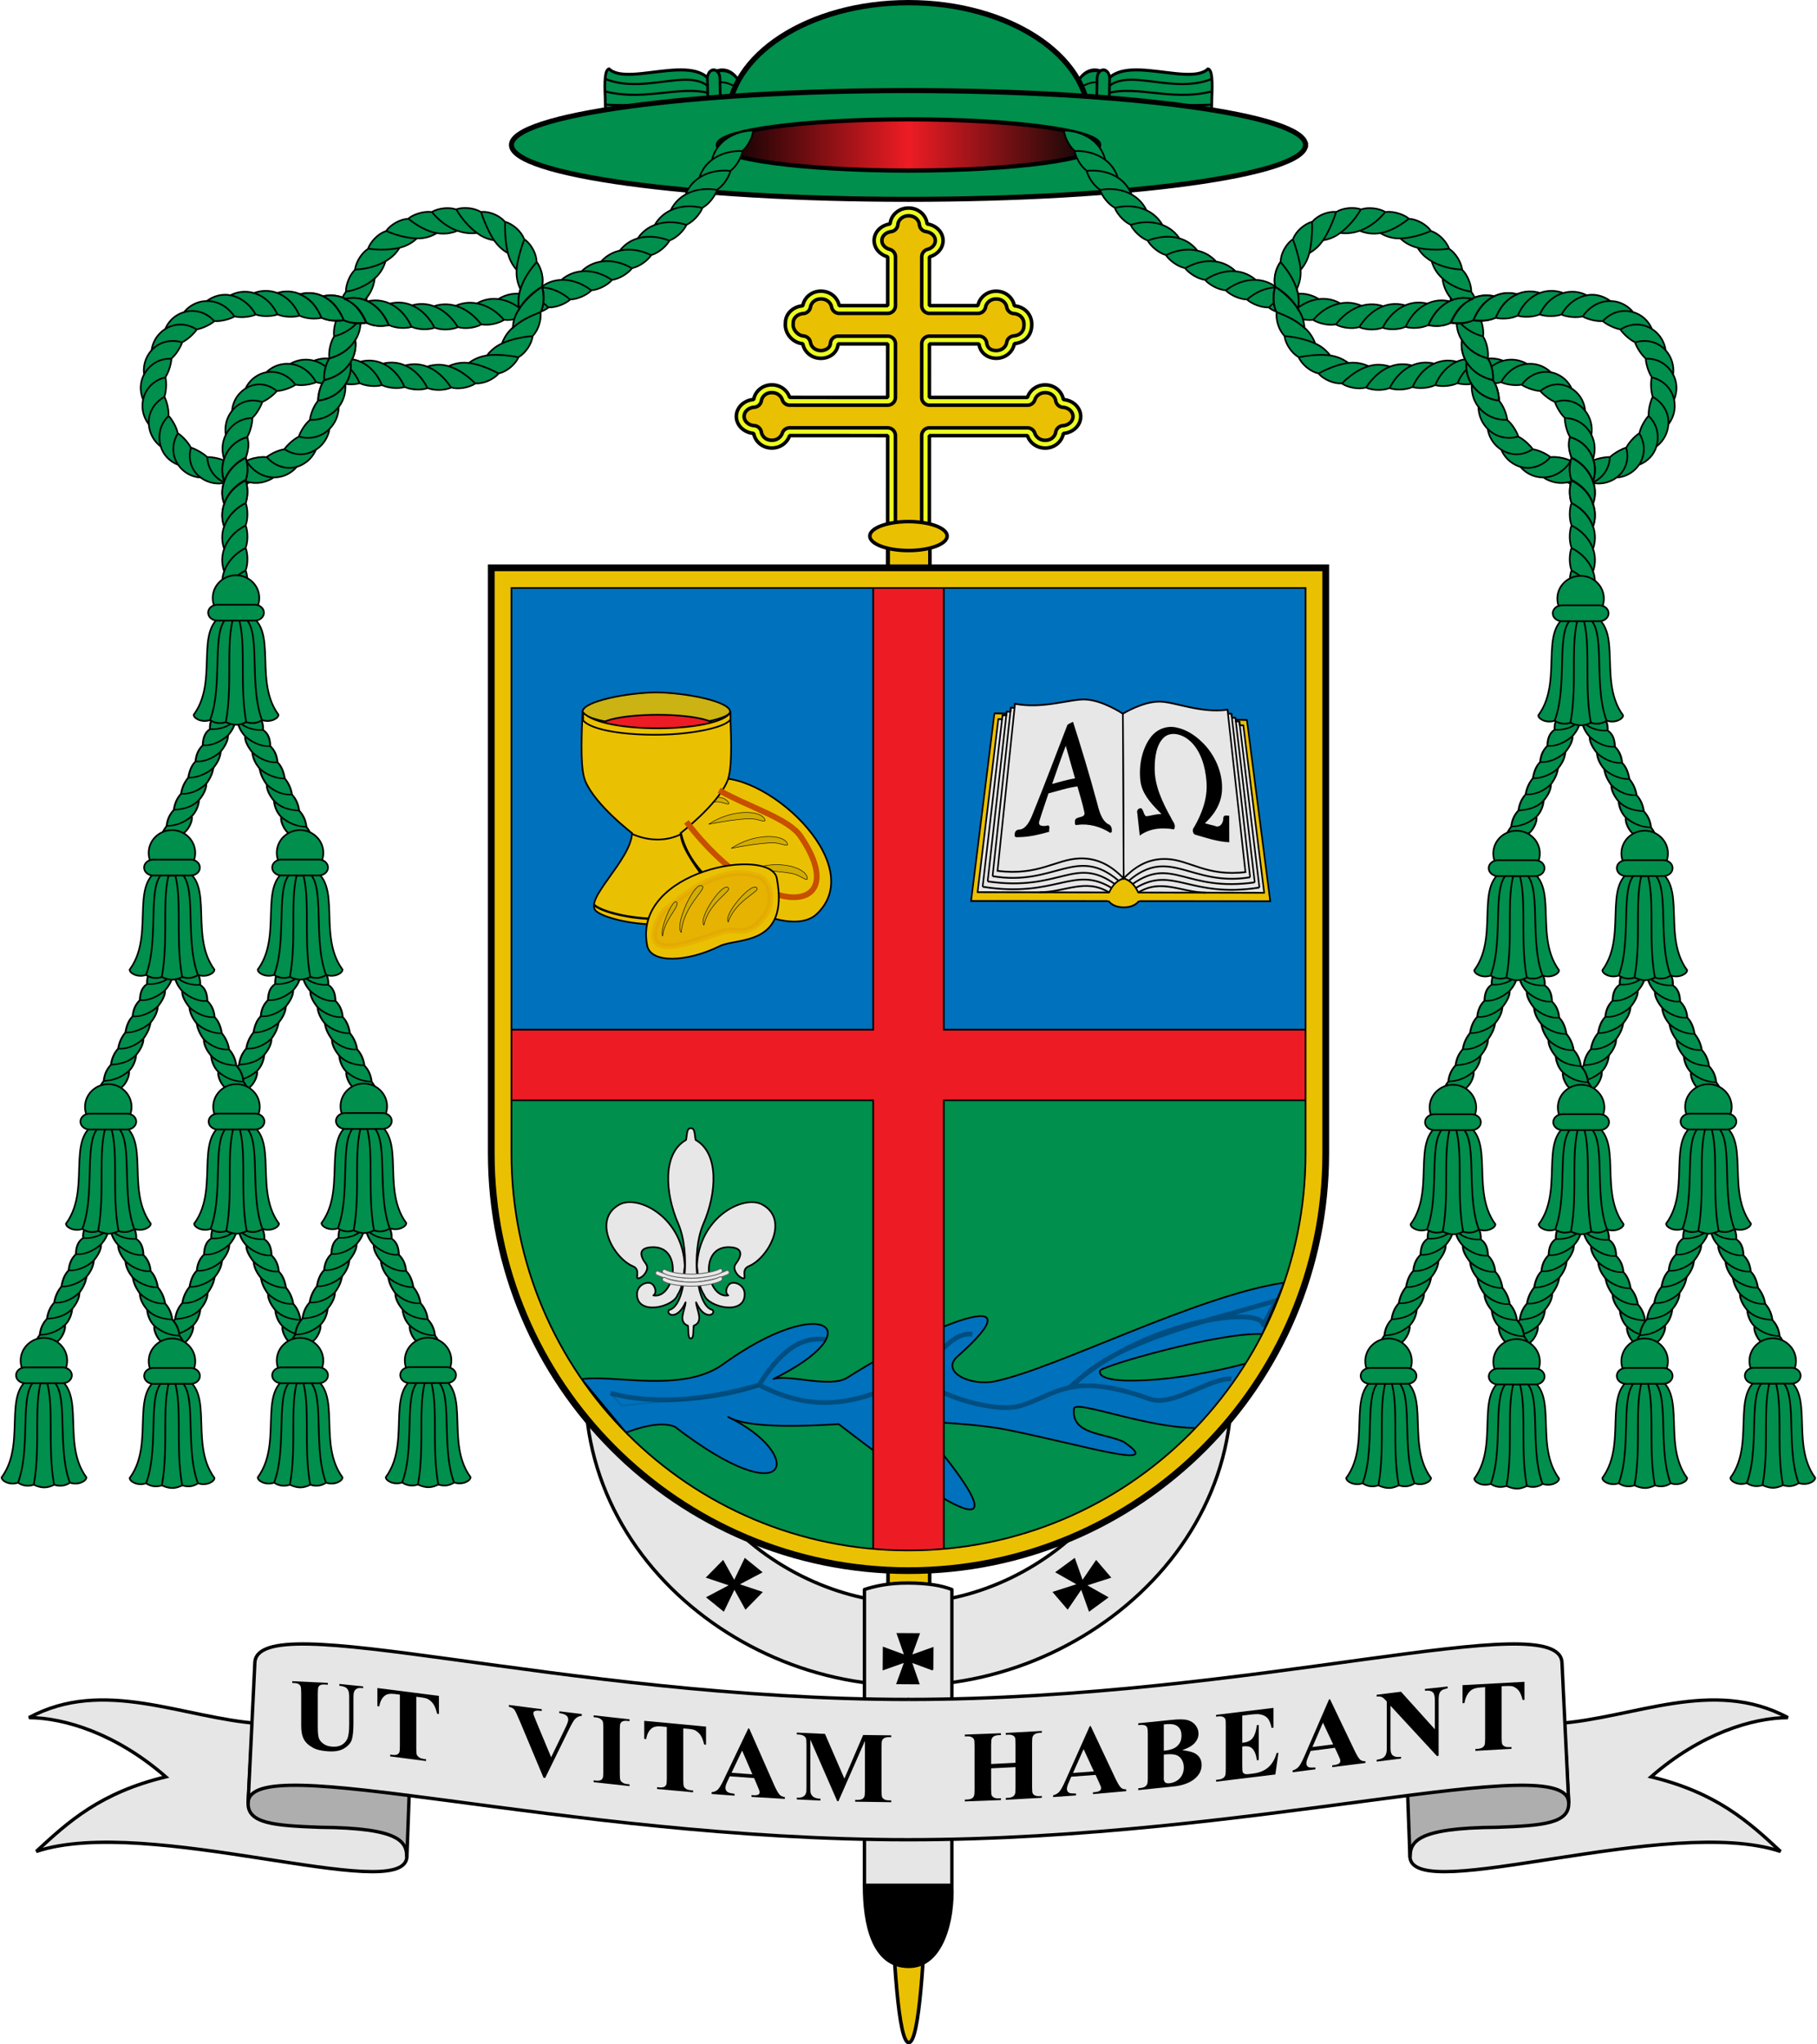 <?xml version="1.0" encoding="UTF-8"?>
<svg width="1080" height="1215" version="1.0" xmlns="http://www.w3.org/2000/svg" xmlns:cc="http://creativecommons.org/ns#" xmlns:dc="http://purl.org/dc/elements/1.1/" xmlns:rdf="http://www.w3.org/1999/02/22-rdf-syntax-ns#" xmlns:xlink="http://www.w3.org/1999/xlink">
 <defs>
  <linearGradient id="linearGradient16875" x1="553.83" x2="781.86" y1="28.54" y2="28.54" gradientTransform="matrix(1 0 0 1 -92.866 63.274)" gradientUnits="userSpaceOnUse">
   <stop stop-color="#008f4c" offset="0"/>
   <stop offset=".005"/>
   <stop stop-color="#ed1c24" offset=".501"/>
   <stop stop-color="#000503" offset="1"/>
   <stop stop-color="#008f4c" stop-opacity="0" offset="1"/>
  </linearGradient>
  <filter id="filter1845" x="-.021" y="-.128" width="1.042" height="1.256" color-interpolation-filters="sRGB">
   <feGaussianBlur stdDeviation="3.355"/>
  </filter>
  <filter id="filter1905" x="-.075" y="-.537" width="1.151" height="2.075" color-interpolation-filters="sRGB">
   <feGaussianBlur stdDeviation="2.767"/>
  </filter>
  <filter id="filter1783" x="-.161" y="-.176" width="1.321" height="1.352" color-interpolation-filters="sRGB">
   <feGaussianBlur stdDeviation="4.978"/>
  </filter>
  <filter id="filter1850" x="-.147" y="-.233" width="1.293" height="1.467" color-interpolation-filters="sRGB">
   <feGaussianBlur stdDeviation="4.228"/>
  </filter>
 </defs>
 <g transform="translate(-128.19 57.327)">
  <g transform="translate(-1158.1 -82.66)">
   <g transform="translate(0,-14)">
    <g transform="translate(-98.358 78.71)" fill-rule="evenodd" stroke="#000" stroke-linecap="round" stroke-linejoin="bevel" stroke-width="2.1">
     <path class="fil1 str1" d="m1924.7 84.26c-5.847-8.19e-4 -10.513 4.199-10.989 9.445-5.323 0.776-9.496 4.786-9.497 9.881-8e-4 4.633 3.45 8.434 8.069 9.697l-0.013 28.964-28.824-4e-3c-0.906-4.823-5.337-8.578-10.85-8.579-5.56-8.3e-4 -9.937 3.822-10.785 8.7-5.725 0.435-10.31 4.709-10.311 10.067-0.719 6.554 4.583 12.023 10.307 12.459 0.847 4.878 5.223 8.703 10.782 8.704 4.588 8.1e-4 9.714-2.813 10.243-8.602l29.435 4e-3 -0.013 31.823-58.259-0.011c-1.357-4.263-5.5-7.459-10.579-7.46-5.56-8.4e-4 -9.936 3.822-10.785 8.7-5.725 0.434-10.31 4.709-10.311 10.067-1e-3 5.358 4.583 9.635 10.307 10.071 0.847 4.878 5.222 8.702 10.782 8.704 5.056 8.3e-4 9.203-3.162 10.582-7.395l58.259 0.011-0.015 94.055 24.823 4e-3 0.015-94.055 58.259 0.011c1.377 4.234 5.523 7.397 10.579 7.398 5.56 8.1e-4 9.937-3.822 10.786-8.7 5.725-0.435 10.31-4.709 10.311-10.067 0-5.358-4.583-9.635-10.307-10.071-0.847-4.878-5.223-8.703-10.782-8.704-5.079-8.4e-4 -9.223 3.194-10.581 7.457l-58.259-0.011 0.013-31.823 29.435 7e-3c0.766 5.789 5.652 8.56 10.24 8.561 5.56 8.3e-4 9.937-3.822 10.785-8.7 6.442-0.674 10.788-5.139 10.311-12.411-0.351-5.346-4.582-9.635-10.307-10.071-0.847-4.878-5.222-8.702-10.782-8.704-5.514-8.4e-4 -9.944 3.753-10.853 8.576l-28.824-4e-3 0.013-28.964c4.62-1.262 8.072-5.062 8.073-9.695 0-5.096-4.171-9.107-9.493-9.885-0.474-5.246-5.139-9.448-10.986-9.449z" fill="#ebfd22"/>
     <path d="m1924.7 88.875c-3.627 0.008-6.127 2.485-6.377 5.246a4.613 4.613 0 0 1-3.928 4.148c-3.42 0.499-5.552 2.74-5.553 5.316-5e-4 2.341 1.764 4.454 4.676 5.25a4.613 4.613 0 0 1 3.395 4.451l-0.012 28.963a4.613 4.613 0 0 1-4.613 4.609l-28.824-4e-3a4.613 4.613 0 0 1-4.533-3.76c-0.483-2.569-2.896-4.818-6.316-4.818-3.445-5.1e-4 -5.781 2.239-6.24 4.879a4.613 4.613 0 0 1-4.195 3.809c-3.635 0.276-6.05 2.741-6.051 5.467a4.613 4.613 0 0 1-0.027 0.502c-0.42 3.834 3.047 7.127 6.074 7.357a4.613 4.613 0 0 1 4.195 3.811c0.459 2.642 2.792 4.882 6.236 4.883 1.35 2.3e-4 2.883-0.47 3.893-1.221 1.01-0.75 1.608-1.574 1.756-3.191a4.613 4.613 0 0 1 4.594-4.191l29.436 4e-3a4.613 4.613 0 0 1 4.613 4.613l-0.016 31.824a4.613 4.613 0 0 1-4.611 4.609l-58.258-0.012a4.613 4.613 0 0 1-4.395-3.213c-0.736-2.312-3.04-4.245-6.186-4.246-3.445-5.2e-4 -5.781 2.239-6.24 4.879a4.613 4.613 0 0 1-4.195 3.809c-3.634 0.276-6.048 2.74-6.049 5.467-5e-4 2.727 2.412 5.196 6.045 5.473a4.613 4.613 0 0 1 4.195 3.811c0.458 2.639 2.793 4.88 6.238 4.881 3.132 5.2e-4 5.453-1.924 6.197-4.211a4.613 4.613 0 0 1 4.385-3.184l58.258 0.01a4.613 4.613 0 0 1 4.611 4.611l-0.012 89.443 15.598 4e-3 0.016-89.443a4.613 4.613 0 0 1 4.611-4.611l58.26 0.012a4.613 4.613 0 0 1 4.387 3.184c0.744 2.288 3.06 4.214 6.191 4.215 3.445 5.1e-4 5.781-2.241 6.24-4.881a4.613 4.613 0 0 1 4.195-3.809c3.634-0.276 6.048-2.74 6.049-5.467 0-2.728-2.412-5.194-6.045-5.471a4.613 4.613 0 0 1-4.195-3.811c-0.458-2.639-2.795-4.881-6.238-4.883-3.143 3.2e-4 -5.447 1.933-6.184 4.246a4.613 4.613 0 0 1-4.394 3.211l-58.26-0.01a4.613 4.613 0 0 1-4.611-4.613l0.012-31.824a4.613 4.613 0 0 1 4.613-4.609l29.436 8e-3a4.613 4.613 0 0 1 4.57 4.006c0.457 3.451 2.937 4.554 5.668 4.555 3.446 5.2e-4 5.781-2.239 6.24-4.879a4.613 4.613 0 0 1 4.064-3.797c2.28-0.238 3.778-1.051 4.748-2.168 0.971-1.117 1.616-2.69 1.441-5.352-0.203-3.09-2.442-5.5-6.055-5.775a4.613 4.613 0 0 1-4.195-3.811c-0.459-2.64-2.792-4.88-6.238-4.881-3.42-5.2e-4 -5.836 2.249-6.32 4.818a4.613 4.613 0 0 1-4.533 3.758l-28.824-4e-3a4.613 4.613 0 0 1-4.613-4.613l0.016-28.965a4.613 4.613 0 0 1 3.397-4.447c2.913-0.796 4.675-2.903 4.676-5.246 0-2.579-2.13-4.819-5.549-5.318a4.613 4.613 0 0 1-3.926-4.15c-0.25-2.764-2.755-5.251-6.393-5.252a4.613 4.613 0 0 1-0.018 0z" fill="#eac102"/>
    </g>
   </g>
  </g>
  <path d="m656.11 265.73-0.107 690.72s0.052 200.27 12.375 200.17c12.323-0.105 12.375-200.17 12.375-200.17l0.16-690.72" fill="#eac102" fill-rule="evenodd" stroke="#000" stroke-linecap="round" stroke-linejoin="bevel" stroke-width="2.1"/>
 </g>
 <g stroke="#000">
  <g transform="translate(-1286.3 22.588)">
   <g>
    <path d="m1645.1 742.18c-46.548 130.32 64.474 237.13 180.96 236.97 117.23-0.168 228.95-108.15 180.77-236.86l-46.835-0.015c39.115 108.09-53.959 186.42-132.26 187.65-73.598 1.159-174.95-71.312-135.81-187.76z" fill="#e6e6e6" stroke-width="2"/>
    <path d="m1706.8 914.78 14.033 4.689-13.897 7.334 9.409 7.62 6.441-13.372 6.729 12.125 9.215-9.383-14.033-4.689 13.897-7.334-9.409-7.62-6.441 13.372-6.729-12.125-9.216 9.383z" display="block" stroke-linecap="round" stroke-width="1.111"/>
    <path d="m1945.9 914.78-14.626 4.689 12.969 7.334-10.372 7.62-4.749-13.372-8.262 12.125-8.029-9.383 14.626-4.689-12.97-7.334 10.373-7.62 4.749 13.372 8.263-12.125z" display="block" stroke-linecap="round" stroke-width="1.111"/>
   </g>
   <path d="m1852.1 922.09c-6.27-2.427-14.335-3.791-25.995-3.858-11.436-0.066-19.854 1.843-25.99 3.858v175.88h51.985z" fill="#e6e6e6" stroke-linecap="square" stroke-linejoin="round" stroke-width="2"/>
   <path d="m1840.3 969.26-13.031-4.816 4.609 13.21-11.837-0.075 4.772-13.151-13.089 4.651 0.075-11.946 13.031 4.816-4.609-13.21 11.837 0.075-4.771 13.151 13.089-4.652-0.074 11.946z" display="block" stroke-linecap="round" stroke-width="1.555"/>
   <path d="m1800.1 1098h51.985c0.872 20.47-5.725 47.928-25.39 48.103-21.689 0.192-26.595-25.723-26.595-48.103z" stroke-linecap="square" stroke-width="1.988"/>
  </g>
  <path d="m562.98 318.59c0 4.75-10.291 8.601-22.985 8.601-12.694 0-22.985-3.851-22.985-8.601 0-4.75 10.291-8.601 22.985-8.601 12.694 0 22.985 3.851 22.985 8.601z" color="#000000" fill="#eac102" stroke-linecap="square" stroke-linejoin="bevel" stroke-width="2.1"/>
 </g>
 <g transform="translate(-105.24 -26.892)">
  <path d="m397.24 364.35v348.04c0 136.94 111.03 247.96 248 247.96 136.97 7.4e-4 248-111.01 248-247.96l-2e-3 -348.04z" fill="#e6e6e6"/>
  <rect x="397.24" y="364.35" width="496" height="308.03" fill="#0071bc" fill-rule="evenodd" stroke="#000203" stroke-linecap="round" stroke-width="1px"/>
  <path transform="translate(105.24 26.892)" d="m292 622.66v62.838c0 124.33 91.528 227.29 210.89 245.19h74.219c119.36-17.907 210.89-120.86 210.89-245.19v-62.84z" fill="#008f4c" fill-rule="evenodd" stroke="#000203" stroke-linecap="round" stroke-width="1px"/>
 </g>
 <g transform="translate(-65.216 -5.684)">
  <g stroke="#000">
   <path d="m410.98 825.36c18.003-3.026 59.883 8.54 83.816-8.752 59.946-43.311 89.42-20.478 30.119 8.635 9.566-2.914 33.74 5.646 43.988-0.826 53.21-33.61 114.36-55.866 65.465-12.59-10.399 9.203 7.716 17.892 22.432 14.76 36.991-7.871 120.11-50.993 171.66-58.576l-12.988 30.566c-24.93-1.389-95.6 18.99-96.364 21.723-2.749 9.835 45.964 6.773 86.451-4.224-1.625 14.961-9.788 28.176-29.732 38.246-29.183 0.024-71.641-16.977-72.255-11.425-1.726 15.611 18.261 14.315 29.658 19.772 24.78 17.04-21.131 2.652-67.819-6.917-20.156-4.131-43.903-4.491-56.462-5.794 53.478 61.725 52.875 77.859-45.193 2.118-32.119 1.997-56.108 1.284-65.671-4.237 45.912 22.239 38.063 59.443-31.75 5.761-6.088-2.432-15.424-1.617-29.041 3.481z" fill="#0071bc" fill-rule="evenodd" stroke-linejoin="round"/>
   <path d="m609.65 823.13c11.125-8.417 20.688-26.204 33.506-24.458m-126.72 30.107c15.523-24.839 27.996-28.328 39.79-27.058m146.04 28.374c23.482-27.603 84.278-40.142 121.7-51.514l-7.768 14.476c-1.989-11.791-72.019-2.369-115.34 37.314m-272.68 3.351c30.469 8.143 64.178 2.072 88.268-4.943 38.425 20.182 65.812 7.248 93.211-5.649 14.369 13.401 47.837 22.046 61.438 18.206 21.623-6.105 29.906-21.324 77.69-4.161 13.387 4.809 35.469-12.697 48.343-12.011" fill="#0071bc" fill-rule="evenodd" filter="url(#filter1845)" opacity=".562" stroke-linejoin="round" stroke-width="2.8"/>
   <path transform="translate(65.216 5.684)" d="m519 337.46v274.5h-227v42h227v278.61c6.924 0.581 13.926 0.893 21 0.893 7.074 4e-5 14.076-0.312 21-0.893v-278.61h227v-42h-227v-274.5z" fill="#ed1c24"/>
   <path d="m428.17 833.72 6.708 7.415c25.638-3.647 62.604-2.034 81.56-12.358" fill="none" filter="url(#filter1905)" opacity=".33" stroke-linejoin="round"/>
  </g>
  <g transform="translate(438.65 36.801)">
   <g fill-rule="evenodd" stroke="#000" stroke-linejoin="round">
    <path d="m48.714 432.23c29.687-8.384 95.315 49.762 63.286 79.903-14.121 13.289-53.668-4.964-71.984-29.711-14.171-19.146-13.646-43.882 8.698-50.192z" fill="#eac102"/>
    <path d="m72.215 485.99c15.538-6.594 32.847-2.026 34.182 4.4 0.697 3.355-3.81-1.381-9.192-2.392-7.85-1.475-18.771-1.921-24.99-2.008z" fill="#d2ad02" stroke-width=".3"/>
    <path d="m40.805 448.41c4.931-6.166 15.384-7.779 18.718-2.691 1.741 2.657-4.283-0.772-7.363-0.31-4.492 0.673-8.247 1.556-11.355 3.001z" fill="#d2ad02" stroke-width=".3"/>
   </g>
   <g transform="translate(-330.4 -17.854)" stroke="#000">
    <g transform="matrix(.3 0 0 .305 826.45 -21.071)">
     <path transform="translate(33.482,5.355)" d="m-1631.4 1370.2c-53.676 0.292-107.4 11.175-146.11 36.422-3.347 68.379-3.368 114.87 5.385 135.59 19.615 46.448 92.656 101.41 92.656 101.41-2.159 52.83-96.77 129.49-71.273 151.85 14.653 12.851 68.843 26.198 119.35 26.198s104.69-13.347 119.35-26.198c25.496-22.361-69.115-99.024-71.273-151.85 0 0 73.042-54.966 92.656-101.41 8.752-20.721 8.732-67.213 5.385-135.59-38.717-25.247-92.438-35.31-146.11-35.603z" fill="#eac102" stroke-width="3.305"/>
     <path d="m-1597.9 1374.8c-55.519 0.299-145.31 17.052-146.11 37.277-0.549 13.762 70.519 28.336 146.11 28.969 75.595-0.633 146.66-15.206 146.11-28.969-0.806-20.225-90.595-36.978-146.11-37.277z" fill="#cab313" stroke-width="3.305"/>
     <path d="m-1744 1425.2c-0.549 13.762 70.519 28.336 146.11 28.969 75.595-0.633 146.66-15.206 146.11-28.969" fill="none" stroke-width="3.305px"/>
     <path d="m-1721.4 1788.9c15.165 13.35 71.249 27.215 123.52 27.215s108.35-13.865 123.52-27.215" fill="none" stroke-width="4.504px"/>
    </g>
    <g stroke-linejoin="round">
     <path d="m332.94 482.5c9.28 4.033 19.765 4.491 28.829 0" fill="none" stroke-linecap="round"/>
     <path d="m313.25 418.49c2e-5 -3.833 15.491-6.94 34.601-6.94s34.601 3.107 34.601 6.94c-23.41 2.743-46.499 2.912-69.202 0z" fill="#ed1c24" fill-rule="evenodd" stroke-linecap="round"/>
     <path d="m303.55 410.14c11.627 13.037 80.228 12.134 87.615 0v4c-2.042 4.646-21.776 8.951-42.127 9.263-19.878 0.304-40.344-2.508-45.488-8.513z" fill="#eac102" fill-rule="evenodd"/>
    </g>
   </g>
   <g stroke-linejoin="round">
    <path d="m54.017 438.59c17.621 9.974 41.186 16.777 48.3 27.188 31.821 46.566-20.734 53.187-67.745-8.449" fill="none" filter="url(#filter1783)" stroke="#c64f00" stroke-width="3.4"/>
    <path d="m11.237 530.87c2.115 10.683 23.592 9.948 43.109 0.299 10.367-5.125 41.526 0.53 33.965-40.251-3.563-19.22-85.992-5.096-77.075 39.952z" fill="#eac102" fill-rule="evenodd" stroke="#000"/>
    <path d="m23.612 508.6c22.102-19.673 39.743-23.67 53.74-19.092 6.928 2.266 12.301 17.9-0.707 28.638-9.337 7.707-11.724 1.143-22.768 5.14-22.035 7.973-31.867 9.645-36.275 6.528-6.721-4.754 3.328-21.945 6.01-21.213z" fill="#c64f00" fill-rule="evenodd" filter="url(#filter1850)" opacity=".351" stroke="#c64f00" stroke-width="3.4"/>
   </g>
   <g fill="#d2ad02" fill-rule="evenodd" stroke="#000" stroke-linejoin="round" stroke-width=".3">
    <path d="m20.43 525.21c1.026-9.753 9.552-16.731 8.485-19.799-1.621-4.66-10.681 16.009-8.485 19.799z"/>
    <path d="m31.559 523.09c0.886-14.972 14.233-25.212 12.687-27.321-3.901-5.322-17.363 23.206-12.687 27.321z"/>
    <path d="m44.985 518.7c2.539-12.661 15.848-19.934 14.688-21.899-2.926-4.958-18.458 17.885-14.688 21.899z"/>
    <path d="m59.406 516.87c4.048-12.262 18.138-17.875 17.224-19.967-2.307-5.275-20.482 15.526-17.224 19.967z"/>
    <path d="m47.83 458.74c13.446-9.094 30.728-8.511 33.234-3.005 1.309 2.875-3.877-0.466-9.171-0.279-7.722 0.273-18.155 2.095-24.063 3.284z"/>
    <path d="m61.265 473.06c13.446-9.094 30.728-8.511 33.234-3.005 1.309 2.875-3.877-0.466-9.171-0.279-7.722 0.273-18.155 2.095-24.063 3.284z"/>
   </g>
  </g>
  <g transform="matrix(.78 0 0 .866 896.43 158.29)" stroke-width="1.217">
   <g transform="matrix(.604 0 0 .604 -1354.3 -14.666)">
    <g stroke-width="2.015">
     <g transform="translate(1316.3,15.839)" stroke-width="2.015">
      <path d="m416.17 527.19-29.441 213.22 173.5 0.135c4.161 4.687 10.882 7.074 19.181 7.074 8.285 0 14.945-2.379 19.025-7.044l165.73 0.129-29.431-205.91-156.48-4.564s-162.09-3.042-162.09-3.042z" fill="#eac102" stroke="#000"/>
      <path d="m598.42 739.97s-0.769-9.2-0.769-9.2" fill="none" stroke="#eac102"/>
      <g stroke="#000">
       <g fill="#e7e7e7">
        <path d="m710.26 523.08 0.556 4.529 4.437-0.064 0.583 4.601 4.387 0.129 0.536 4.108s4.421-6e-3 4.421-6e-3l0.593 4.417 4.453 0.087 26.29 190.19-158.87-0.296c-4.769-9.398-11.133-14.045-18.415-16.046 0 0 131.03-191.65 131.03-191.65z" fill="#e7e7e7" stroke-linejoin="round"/>
        <path d="m579.23 714.72c11.705-10.612 28.466-23.132 54.796-21.979 28.873 1.264 49.994 20.169 98.862 14.845l-22.634-184.51c-33.876 4.256-66.28-8.885-85.195-9.206-21.746-0.369-46.833 13.774-46.833 13.774l1.003 187.07z" fill="#e7e7e7"/>
        <path d="m720.18 531.95 24.434 187.29"/>
        <path d="m715.25 527.55 23.537 185.9"/>
       </g>
       <g fill="none">
        <path d="m738.79 713.45c-74.269 11.14-101.08-35.908-153.08 3.953"/>
        <path d="m590.64 721.09c49.924-31.662 67.228 9.354 153.98-1.85"/>
        <path d="m597.65 730.77c29.44-16.212 54.177-0.105 85.283 0.159"/>
       </g>
       <path d="m725.18 536.38 25.357 188.74" fill="#e7e7e7"/>
       <path d="m594.54 725.61c47.129-25.675 68.352 12.059 155.99-0.482" fill="none"/>
      </g>
      <path d="m560.23 739.94 0.755-9.222" fill="none" stroke="#eac102"/>
      <g transform="matrix(-1,0,0,1,1150.9,0)" stroke="#000">
       <g fill="#e7e7e7">
        <path d="m708.74 516.35 0.539 4.638 4.715-0.295 0.568 4.716s4.67-0.089 4.67-0.089l0.525 4.215 4.718-0.226 0.584 4.537 4.762-0.127 26.152 196.68-166 0.309c-4.702-9.408-11.045-14.027-18.318-15.978l137.09-198.38z" fill="#e7e7e7" stroke-linejoin="round"/>
        <path d="m571.65 714.72c11.85-10.725 28.897-23.488 55.709-22.652 29.765 0.928 51.584 20.02 103.43 14.113l-22.055-189.84c-35.721 6.117-69.193-5.588-88.59-4.914-22.098 0.768-47.484 16.217-47.484 16.217l-1.006 187.07z" fill="#e7e7e7"/>
        <path d="m719.18 524.98 24.063 193.18"/>
        <path d="m713.99 520.69 23.06 191.51" fill="#e7e7e7"/>
       </g>
       <g fill="none">
        <path d="m737.05 712.2c-78.58 11.945-105.75-35.58-158.94 5.156" fill="#e7e7e7"/>
        <path d="m583.02 721.03c51.084-32.395 68.484 9.118 160.23-2.857"/>
        <path d="m589.97 730.71c30.052-16.497 55.283-0.312 87.631-0.163"/>
       </g>
       <path d="m724.47 529.3 25.099 194.93" fill="#e7e7e7"/>
       <path d="m586.9 725.54c48.231-26.268 69.739 11.946 162.67-1.291" fill="none"/>
      </g>
     </g>
    </g>
   </g>
   <path d="m-219.12 394.95c0.333-2.439-0.045-4.407-2.567-5.13-5.461-3.168-7.103-9.945-8.8-15.735-5.716-19.09-11.814-37.046-17.83-54.101-1.121 0.564-2.509 0.892-3.444 1.667-8.35 19.364-16.886 40.048-26.706 61.718-2.012 4.354-4.793 9.467-9.739 10.306-2.567-0.047-3.899 0.945-3.611 3.739 0.494 0.662 2.257 0.119 3.245 0.265 7.324-0.172 14.622-1.683 21.772-3.518-0.203-1.082 0.984-3.74-0.603-3.242-2.833 0.685-8.515 0.794-6.759-3.985 2.211-6.565 4.743-12.902 7.042-19.185 7.683-1.757 15.235-4.118 22.934-4.916 1.888 6.139 4.123 12.297 5.566 18.802 0.225 4.368-5.983 2.799-7.221 5.139 0.089 1.125-0.716 3.271 1.048 2.495 8.909-1.016 17.842 1.114 25.674 5.679m-26.535-36.478c-6.452 0.864-12.815 2.659-19.247 4.216 3.821-9.817 7.45-19.397 11.336-28.579 0.644 0.43 0.673 1.911 1.086 2.741 2.246 7.066 4.532 14.267 6.824 21.622 0 0 3.9e-4 -4.6e-4 3.9e-4 -4.6e-4z" stroke="#000"/>
   <path d="m-168.88 323.73c-7.477-1.678-15.318 1.055-19.888 6.936-6.062 7.588-8.55 18.328-7.285 28.837 1.1 8.381 7.412 14.659 13.334 20.161 1.12 1.334 5.234 3.979 1.666 3.417-3.582-0.036-7.022 1.022-10.543 1.433-3.419 0.542-3.16-6.627-5.502-5.345-1.348 0.458-1.745 1.465-1.255 2.92 0.556 4.645 1.121 9.347 1.702 14.105 7.616-4.641 16.71-5.188 25.308-3.892 1.313-2.488-1.347-4.59-2.357-6.784-6.637-10.762-12.876-22.411-12.654-34.621 0.022-7.899 1.386-16.48 7.181-21.435 5.549-4.572 14.16-2.574 19.98 1.784 8.874 6.654 12.737 18.371 13.539 29.218 0.933 11.468-3.655 22.103-9.556 31.337-1.233 0.865-1.155 3.64 0.354 4.172 8.381 2.175 16.829 4.792 25.317 5.189-0.018-5.74-0.036-11.393-0.054-16.963-1.568-0.059-3.537-0.831-3.281 1.746-0.416 3.98-3.531 6.821-7.385 5.141-2.858-0.568-5.705-1.273-8.54-2.033 6.844-5.474 12.952-12.813 13.703-22.37 0.99-12.621-5.797-25.419-15.226-33.368-5.402-4.725-11.816-8.299-18.556-9.583" stroke="#000" style="font-feature-settings:normal;font-variant-caps:normal;font-variant-ligatures:normal;font-variant-numeric:normal"/>
  </g>
  <g transform="translate(29.937 .031)" fill="#e7e7e7">
   <path transform="translate(35.279 5.653)" d="m410.62 670.5c-2.572 0.083-2.102 3.259-2.857 6.986-14.049 7.917-12.585 31.586-4.602 49.879 7.267 16.651 4.351 49.039-5.416 51.135-2.388 2.576 4.607 6.933 9.75-4.5-0.243 4.52-4.876 11.465 1.398 13.908 0.434 2.777-0.17 7.631 1.727 7.592 1.897 0.039 1.293-4.815 1.727-7.592 6.275-2.444 1.642-9.389 1.398-13.908 5.143 11.433 12.138 7.076 9.75 4.5-9.767-2.096-12.683-34.484-5.416-51.135 7.984-18.293 9.448-41.962-4.602-49.879-0.755-3.727-0.285-6.904-2.857-6.986z" fill="#e7e7e7" fill-rule="evenodd" stroke="#000" stroke-linejoin="round"/>
   <g transform="translate(-.201)">
    <path id="path2284" d="m419.41 756.79c-3.895-5.217-4.067-9.228 2.658-9.859 20.281-1.903 14.583 30.956 1.762 28.598 2.549-1.527 0.8-6.844-2.094-7.392-3.265-0.619-7.537 2.002-7.63 6.508-0.269 13.014 21.537 8.083 24.126 0.585 3.599-5.44 3.662-13.18 4.247-17.189-1.092-28.863-27.772-42.719-38.978-36.429-16.229 9.11-3.106 31.897 8.17 36.579 5.673 2.356-0.46 9.453 4.911 6.554 1.446-0.78 5.189-4.794 2.828-7.955z" fill="#e7e7e7" fill-rule="evenodd" stroke="#000" stroke-linejoin="round"/>
    <use transform="matrix(-1 0 0 1 892.21 0)" width="100%" height="100%" fill="#e7e7e7" xlink:href="#path2284"/>
   </g>
   <g stroke="#5c5c5c" stroke-width=".5">
    <path d="m467.48 760.71a1.2 1.2 0 0 0-0.539 0.146c-1.401 0.738-5.008 1.93-9.004 2.852s-8.472 1.617-11.824 1.605c-6.779-0.024-15.881-2.36-19.449-4.119a1.201 1.201 0 1 0-1.061 2.154c4.21 2.076 13.207 4.339 20.502 4.365 3.685 0.013 8.255-0.719 12.371-1.668s7.687-2.068 9.582-3.066a1.2 1.2 0 0 0-0.578-2.269z"/>
    <path d="m463.42 759.71a1.2 1.2 0 0 0-0.643 0.205c-0.94 0.616-3.828 1.505-7.019 2.074-3.191 0.57-6.784 0.924-9.504 0.912-2.767-0.012-5.95-0.237-8.789-0.689-2.839-0.452-5.36-1.176-6.639-1.961a1.2 1.2 0 1 0-1.256 2.045c1.846 1.133 4.525 1.809 7.516 2.285 2.991 0.476 6.271 0.708 9.158 0.721 2.934 0.013 6.61-0.356 9.935-0.949s6.205-1.31 7.914-2.43a1.2 1.2 0 0 0-0.674-2.213z"/>
    <path d="m463.42 764.48a1.2 1.2 0 0 0-0.643 0.205c-0.94 0.616-3.828 1.503-7.019 2.072-3.191 0.57-6.784 0.924-9.504 0.912-2.767-0.012-5.95-0.237-8.789-0.689-2.839-0.452-5.36-1.176-6.639-1.961a1.2 1.2 0 1 0-1.256 2.045c1.846 1.133 4.525 1.811 7.516 2.287 2.991 0.476 6.271 0.706 9.158 0.719 2.934 0.013 6.61-0.356 9.935-0.949s6.205-1.31 7.914-2.43a1.2 1.2 0 0 0-0.674-2.211z"/>
   </g>
  </g>
 </g>
 <g transform="translate(-128.19 57.327)" stroke="#000">
  <path transform="translate(128.19 -57.327)" d="m292 337.46v348.04c0 136.94 111.03 247.96 248 247.96 136.97 7.4e-4 248-111.01 248-247.96v-348.04zm12 12h472v336.04c-7.2e-4 130.46-105.52 235.96-236 235.96-130.48 0-236-105.5-236-235.96z" fill="#eac102"/>
  <path class="fil3 str11" d="m420.19 628.17c0 136.94 111.03 247.96 248 247.96 136.97 7.4e-4 248-111.01 248-247.96l-7.9e-4 -348.04h-496z" fill="none" stroke-linecap="square" stroke-width="4"/>
 </g>
 <g transform="translate(-35.279 -5.653)" stroke="#000">
  <g transform="matrix(1 0 0 1 -151.72 353.84)" fill="#008f4c" stroke-width="1"></g>
  <g>
   <g fill="#008f4c">
    <g transform="matrix(.026 -1.453 1.288 .03 -316.52 3289.3)" stroke-width="1">
     <path transform="matrix(1.408 0 0 .997 1348.7 8.272)" d="m637.51 727.09c0 5.08-3.173 9.198-7.086 9.198s-7.086-4.118-7.086-9.198 3.173-9.198 7.086-9.198c3.912 0 7.085 4.115 7.086 9.193" stroke-linecap="square" stroke-linejoin="round" stroke-width="1.048"/>
     <g>
      <path d="m2236.1 787.25c6.625 0.191 11.517 0.01 11.828-2.044-8.189-9.2 8.854-46.858-11.828-48.721-17.829 3.99-6.438 26.663-11.828 48.721-0.133 2.352 7.537 2.028 11.828 2.044z" stroke-width="1.242"/>
      <path d="m2243.9 787.13c-7.561-19.755 6.33-43.05-7.817-50.642" stroke-width=".877"/>
      <path d="m2238.8 787.31c-4.873-19.481 2.772-37.101-2.667-50.82" stroke-width=".877"/>
      <path d="m2228.3 787.13c4.104-21.902-3.13-44.683 7.817-50.642" stroke-width="1.461"/>
      <path d="m2233.4 787.31c-0.692-5.383-1.098-39.166 2.667-50.82" stroke-width=".877"/>
      <path transform="translate(1588.1 15.593)" d="m648 708.58v12.317" stroke-width=".658"/>
      <path d="m2240.8 738.33c1.683-4.42 0.153-11.612-4.678-14.165" stroke-width=".731"/>
      <path d="m2231.4 738.33c-1.683-4.42-0.153-11.612 4.678-14.165" stroke-width="1.461"/>
     </g>
     <path d="m2229.2 734.15h13.887c1.906 0 3.441 1.287 3.441 2.885 0 1.598-1.535 2.885-3.441 2.885h-13.887c-1.906 0-3.441-1.287-3.441-2.885s1.535-2.885 3.441-2.885z" stroke-linecap="square" stroke-linejoin="round" stroke-width="1.242"/>
    </g>
    <g transform="matrix(-.026 -1.453 -1.288 .03 1467.1 3289.3)" stroke-width="1">
     <path transform="matrix(1.408 0 0 .997 1348.7 8.272)" d="m637.51 727.09c0 5.08-3.173 9.198-7.086 9.198s-7.086-4.118-7.086-9.198 3.173-9.198 7.086-9.198c3.912 0 7.085 4.115 7.086 9.193" stroke-linecap="square" stroke-linejoin="round" stroke-width="1.048"/>
     <g>
      <path d="m2236.1 787.25c6.625 0.191 11.517 0.01 11.828-2.044-8.189-9.2 8.854-46.858-11.828-48.721-17.829 3.99-6.438 26.663-11.828 48.721-0.133 2.352 7.537 2.028 11.828 2.044z" stroke-width="1.242"/>
      <path d="m2243.9 787.13c-7.561-19.755 6.33-43.05-7.817-50.642" stroke-width=".877"/>
      <path d="m2238.8 787.31c-4.873-19.481 2.772-37.101-2.667-50.82" stroke-width=".877"/>
      <path d="m2228.3 787.13c4.104-21.902-3.13-44.683 7.817-50.642" stroke-width="1.461"/>
      <path d="m2233.4 787.31c-0.692-5.383-1.098-39.166 2.667-50.82" stroke-width=".877"/>
      <path transform="translate(1588.1 15.593)" d="m648 708.58v12.317" stroke-width=".658"/>
      <path d="m2240.8 738.33c1.683-4.42 0.153-11.612-4.678-14.165" stroke-width=".731"/>
      <path d="m2231.4 738.33c-1.683-4.42-0.153-11.612 4.678-14.165" stroke-width="1.461"/>
     </g>
     <path d="m2229.2 734.15h13.887c1.906 0 3.441 1.287 3.441 2.885 0 1.598-1.535 2.885-3.441 2.885h-13.887c-1.906 0-3.441-1.287-3.441-2.885s1.535-2.885 3.441-2.885z" stroke-linecap="square" stroke-linejoin="round" stroke-width="1.242"/>
    </g>
    <path d="m682.63 77.08c0 38.578-48.066 24.589-107.36 24.589-59.294 0-107.36 13.989-107.36-24.589 0-38.578 48.066-69.852 107.36-69.852 59.274 0 107.33 31.254 107.36 69.819" stroke-linecap="square" stroke-linejoin="round" stroke-width="3.15"/>
    <path d="m811.28 91.806c0 17.847-105.66 32.315-236 32.315-130.34 0-236-14.468-236-32.315 0-17.847 105.66-32.315 236-32.315 130.3 0 235.94 14.458 236 32.3" stroke-linecap="square" stroke-linejoin="round" stroke-width="3"/>
   </g>
   <path d="m575.28 107.04c-62.595 0-113.33-6.819-113.33-15.232 0-8.412 50.743-15.232 113.33-15.232 62.574 0 113.32 6.815 113.33 15.228 0.015 8.416-50.743 15.235-113.33 15.235z" fill="url(#linearGradient16875)" stroke-linecap="square" stroke-linejoin="round" stroke-width="2.5"/>
  </g>
 </g>
 <g>
  <g id="g2100">
   <path d="m133.27 433.32c-4.113-11.747 2.945-22.526 12.784-27.407 1.373 4.01 1.308 9.492 0.053 12.942m-12.836 1.091c-4.113-11.747 2.945-22.526 12.784-27.407 1.373 4.01 1.308 9.492 0.053 12.942m-12.836 1.091c-4.113-11.747 2.945-22.526 12.784-27.407 1.373 4.01 1.308 9.492 0.053 12.942m-12.836 1.091c-4.113-11.747 2.945-22.526 12.784-27.407 1.373 4.01 1.308 9.492 0.053 12.942m-12.836 1.091c-4.113-11.747 2.945-22.526 12.784-27.407 1.373 4.01 1.308 9.492 0.053 12.942m-12.836 1.091c-4.113-11.747 2.945-22.526 12.784-27.407 1.373 4.01 1.308 9.492 0.053 12.942m-12.836 1.091c-2.099-5.994-1.289-11.736 1.315-16.571 2.499-4.64 6.651-8.445 11.469-10.835 1.119 3.267 1.283 7.51 0.627 10.835-0.149 0.757-0.341 1.467-0.574 2.106m-12.836 1.091c-0.376-1.075-0.659-2.142-0.855-3.197-1.943-10.474 4.7-19.776 13.639-24.21 1.373 4.01 1.308 9.492 0.053 12.942m-12.836 1.091c-4.113-11.747 2.945-22.526 12.784-27.407 1.373 4.01 1.308 9.492 0.053 12.942m-12.836 1.091c-4.113-11.747 2.945-22.526 12.784-27.407 1.373 4.01 1.308 9.492 0.053 12.942m-12.836 1.091c-3.958-11.304 2.429-21.712 11.683-26.83 0.364-0.192 0.732-0.374 1.105-0.547 0.063 0.179 0.123 0.362 0.18 0.547 1.18 3.946 1.064 9.078-0.132 12.365m-12.836 1.091c-1.664-4.752-1.5-9.346-0.063-13.455 2.134-6.539 7.486-11.206 13.744-12.934 0.787 3.689 0.444 8.786-0.835 11.978m-12.847 1.037c-9e-3 -0.027-0.019-0.054-0.028-0.081-1.96-5.841-0.938-11.744 2.075-16.293 3.04-4.589 7.731-7.314 12.797-7.908v0c0.634-0.07 1.271-0.107 1.909-0.111-3e-3 0.277-0.014 0.557-0.03 0.838-0.233 3.311-1.409 7.619-2.93 10.161m-12.852-0.877c-0.863-5.234 0.556-10.274 3.423-14.072 4.69-6.239 12.152-7.701 18.236-5.501-1.077 3.098-3.499 7.087-5.654 9.135m-12.295-3.863c0.69-9.017 7.827-15.106 14.988-15.761 4.487-0.378 8.519 1.263 11.667 3.947-1.389 1.577-3.314 3.156-4.958 4.334-1.146 0.776-2.355 1.503-3.471 1.984m-10.271-7.726c1.034-2.279 2.533-4.263 4.342-5.861v0c7.41-6.337 16.465-4.725 21.98-0.152 1.3 1.075 2.445 2.312 3.434 3.665-0.683 0.44-1.423 0.845-2.185 1.213-2.759 1.355-6.111 2.312-8.519 2.428m-6.786-10.934c3.418-3.394 7.727-5.031 11.798-5.189v0c8.126-0.329 14.555 4.63 17.951 10.968-3.606 1.531-8.713 2.054-11.865 1.485m-3.751-12.311c7.045-4.103 14.579-2.956 19.951 0.549 3.777 2.463 6.675 6.077 8.494 10.161-2.504 0.802-5.583 1.064-8.295 0.88-1.514-0.1-2.939-0.345-4.123-0.734m-1.792-12.772c1.896-0.757 3.799-1.191 5.647-1.348 10.174-0.879 18.211 6.17 21.606 14.704-4.012 1.058-9.373 0.673-12.627-0.666m-0.719-12.85c12.444-3.868 22.668 4.582 26.59 14.656-4.123 1.008-9.548 0.451-12.823-1.055m-0.117-12.884c10.614-2.806 19.473 3.037 24.368 11.077 0.772 1.27 1.45 2.605 2.022 3.979-0.749 0.194-1.543 0.335-2.36 0.428-3.74 0.428-7.929-0.174-10.662-1.454m0.064-12.894c4.217-1.063 8.154-0.783 11.666 0.421v0c6.485 2.206 11.856 7.771 14.986 14.174-4.234 1.307-9.829 0.92-13.26-0.592m-0.162-12.884c7.938-2.18 14.824 0.371 20.332 4.977v0c2.683 2.24 5.163 5.107 7.108 8.16-2.056 0.848-4.497 1.292-6.887 1.348-2.484 0.067-4.868-0.274-6.684-0.947m-0.826-12.853c2.491-0.836 4.877-1.197 7.162-1.175v0c7.684 0.042 15.665 5.123 21.612 11.191-4.113 2.602-10.018 3.412-13.911 2.451m-2.102-12.725c4.564-2.094 8.669-2.446 12.758-1.884 5.049 0.726 11.787 3.199 17.122 6.232-3.37 3.712-9.082 5.996-13.384 5.846m-4.46-12.083c0.201-0.149 0.401-0.293 0.6-0.434 6.431-4.551 13.25-4.925 21.641-4.119 2.405 0.231 4.951 0.595 7.379 1.134-0.642 1.352-1.56 2.703-2.683 3.956-2.545 2.81-5.826 4.797-8.644 5.489m-7.509-10.458c1.988-2.549 3.973-4.337 6.251-5.766v0c4.922-3.043 13.453-5.335 21.04-5.816-0.781 4.95-4.33 10.021-8.086 12.261m-10.233-7.813c2.074-5.461 5.039-8.782 9.541-11.952 3.639-2.567 8.632-5.199 13.426-6.831 0.418 3.651-0.575 7.917-2.458 11.234-0.59 1.04-1.247 1.948-1.931 2.681m-12.028-4.623c0.099-1.233 0.261-2.377 0.491-3.463 1.63-7.654 8.472-15.36 16.717-20.807 1.794 4.61 1.35 10.711-0.654 14.508m-12.822-1.263c-1.03-5.456-0.307-9.745 1.686-14.389 1.848-4.305 5.149-9.509 8.725-13.566 2.934 4.018 4.051 10.047 3.079 14.22m-12.727 2.026c-2.642-5.6-2.797-10.383-1.731-16.031 0.816-3.96 2.304-9.415 4.049-13.77 2.885 2.058 5.288 5.489 6.479 9.104 0.449 1.409 0.695 2.767 0.737 3.972m-11.755 5.247c-0.94-1.103-1.733-2.18-2.41-3.268-2.104-3.387-3.094-6.947-3.737-11.297-0.586-3.966-0.971-9.516-0.784-14.134 4.972 1.429 9.56 5.781 11.197 9.949m-9.426 8.738c-6.905-4.017-9.887-9.438-13.451-17.572v-1e-5c-0.975-2.228-1.888-4.612-2.583-6.996 1.486-0.1 3.112 0.035 4.763 0.391 3.795 0.906 7.153 2.935 9.1 5.178m-5.969 11.375c-3.083-0.582-5.442-1.419-7.712-2.679h-1e-5c-5.166-2.985-11.156-9.101-14.951-15.814 4.577-1.472 10.599-0.768 14.304 1.39m-1.886 12.665c-9.667 1.294-19.505-3.433-26.925-12.5 4.126-2.284 10.034-2.845 14.029-1.601m1.266 12.806c-7.454 3-14.549 1.877-21.662-2.044-2.58-1.432-5.265-3.211-7.642-5.163 1.483-1.182 3.341-2.159 5.347-2.839 2.827-1.014 5.819-1.415 8.193-1.118m3.583 12.474c-2.561 1.569-5.081 2.504-7.677 2.931v0c-6.301 1.096-15.258-0.9-22.592-4.169 2.982-4.007 8.418-6.846 12.676-7.148m5.71 11.558c-4.755 4.351-9.472 5.837-15.42 6.452-4.159 0.422-9.131 0.421-13.704-0.316 1.136-2.947 3.443-5.889 6.193-8.006 1.387-1.049 2.809-1.828 4.119-2.288m8.494 9.663c-0.867 1.374-1.752 2.561-2.692 3.618v0c-4.882 5.347-13.582 8.808-22.692 9.4-0.398 0.025-0.796 0.044-1.195 0.056 0.031-0.2 0.066-0.403 0.107-0.606 0.893-4.534 3.991-9.223 7.328-11.489m10.757 7.069c-1.337 4.352-3.419 7.547-6.476 10.294-4.331 3.92-10.649 6.891-17.135 7.881 0.065-4.532 2.318-9.877 5.166-12.754m11.97 4.758c-4e-3 0.036-8e-3 0.073-0.012 0.109-0.971 8.525-6.222 14.805-13.881 18.644-2.253 1.129-4.673 2-7.155 2.553-0.099-1.407 2e-3 -2.934 0.27-4.467 0.555-3.208 1.841-6.361 3.446-8.431m12.505 3.123c0.07 3.424-0.573 6.465-1.835 9.231v0c-3.077 6.773-9.883 11.86-17.501 13.789-0.478-4.268 0.837-9.674 2.953-12.829m12.7 2.148c0.723 7.956-2.817 14.554-8.563 18.993-2.906 2.245-6.319 3.875-9.919 4.761-0.248-2.113-0.064-4.523 0.437-6.8 0.486-2.221 1.272-4.311 2.246-5.859m12.774 1.686c0.32 2.589 0.174 5.034-0.37 7.323v0c-2.038 8.618-9.58 14.739-18.096 16.43-0.348-4.077 0.913-9.318 2.865-12.374m12.774 1.684c0.837 6.974-1.827 13.047-6.36 17.226-3.577 3.301-8.156 5.278-12.946 5.779-0.039-2.817 0.71-6.144 1.864-8.867 0.483-1.145 1.039-2.192 1.646-3.055m12.698 2.156c0.131 1.673 0.061 3.292-0.19 4.842v0c-1.658 10.385-10.953 16.622-20.247 16.38-0.206-6e-3 -0.413-0.015-0.619-0.027 0.011-0.091 0.023-0.182 0.036-0.273 0.524-3.673 2.477-8.261 4.626-10.788m12.491 3.177c-0.046 5.413-2.261 10.144-5.707 13.492-5.027 4.917-11.962 6.163-18.016 4.3 1.155-3.372 3.854-7.499 6.339-9.586m11.897 4.947c-0.022 0.14-0.045 0.279-0.07 0.417-1.666 9.293-9.667 14.897-17.353 14.801-3.46-0.046-6.655-1.208-9.374-3.089 0.967-1.339 2.233-2.671 3.481-3.82 1.522-1.353 3.246-2.65 4.796-3.419m10.469 7.476c-1.233 2.968-3.186 5.457-5.562 7.319v0c-8.529 6.531-18.495 3.395-23.719-2.841 2.807-2.187 7.251-4.114 10.194-4.563m7.803 10.223c-4.833 5.815-12.027 7.443-17.899 5.956-5.213-1.364-9.476-4.839-12.145-9.317 2.711-1.378 6.362-2.215 9.402-2.314 0.796-0.029 1.563-9e-3 2.267 0.071m4.717 12c-1.174 0.807-2.41 1.457-3.677 1.953-5.242 2.191-10.845 1.744-15.425-0.569-4.62-2.332-7.814-6.31-9.343-10.888 3.482-1.009 8.483-1.145 11.657-0.261m2.537 12.72c-6.186 2.85-12.82 1.967-17.69-1.217-4.951-3.237-7.537-8.362-7.729-13.781 3.371-0.021 8.16 1.034 10.851 2.453m-0.079 12.83c-6.141 1.371-12.144-0.554-16.163-4.287-4.905-4.684-5.902-11.042-4.279-16.599 3.046 0.97 6.921 3.225 8.969 5.051 0.13 0.121 0.256 0.243 0.377 0.366m-3.501 12.367c-0.664-0.028-1.322-0.091-1.971-0.189-6.724-1.202-11.483-5.858-13.381-11.024-1.936-5.266-0.968-10.711 1.723-15.106 2.971 1.984 6.188 5.609 7.534 8.259m-7.209 10.587c-11.571-4.485-13.397-16.767-9.401-24.473 0.926-1.774 2.145-3.343 3.576-4.699 0.627 0.695 1.224 1.473 1.777 2.278 1.644 2.403 3.057 5.372 3.55 7.706m-9.898 8.309c-3.559-2.66-5.8-6.31-6.732-10.097v0c-2.191-8.659 2.391-16.044 8.838-19.478 1.546 3.168 2.546 7.928 2.387 10.916m-11.63 5.493c-4.402-5.604-4.769-12.573-2.484-17.932 2.33-5.463 7.053-8.89 12.308-10.123 0.689 3.49 0.418 8.364-0.556 11.266m-12.692 2.154c-4.553-10.85 2.091-20.749 10.181-23.534h2e-6c2.145-0.738 4.381-1.028 6.611-0.939-0.076 1.074-0.262 2.196-0.512 3.295-0.606 2.648-1.675 5.517-2.911 7.396m-12.836-1.184c-0.573-4.173 0.328-8.171 2.205-11.442h2e-6c4.554-7.945 13.305-10.018 20.423-7.761-1.177 3.334-3.87 7.384-6.158 9.382m-12.058-4.532c0.936-7.045 5.649-12.183 11.105-14.3 5.558-2.157 11.293-1.148 15.78 1.808-1.997 2.861-5.64 6.063-8.382 7.394m-10.422-7.568c4.599-10.855 16.478-13.008 24.013-8.919v0c1.998 1.076 3.765 2.489 5.276 4.14-0.868 0.705-1.859 1.36-2.883 1.948-2.3 1.298-5.093 2.46-7.262 2.845m-7.983-10.068c2.64-3.305 6.21-5.419 9.934-6.288v0c8.48-1.815 15.955 2.486 20.125 8.786-3.364 1.841-8.361 2.92-11.544 2.705m-5.055-11.81c11.708-8.628 24.362-1.283 29.214 7.979-3.726 1.503-8.938 1.876-12.208 1.119m-3.034-12.517c7.91-4.105 16.018-2.062 21.534 2.505 2.874 2.374 5.13 5.446 6.644 8.842-2.007 0.64-4.373 0.928-6.629 0.918-2.16 3e-3 -4.255-0.279-5.89-0.831m-1.603-12.827c2.532-0.972 5.059-1.38 7.469-1.329v0c9.261 0.147 16.522 6.757 19.696 14.795-3.996 1.054-9.356 0.683-12.624-0.66m-0.71-12.856c12.435-3.862 22.737 4.57 26.478 14.739-4.082 0.947-9.471 0.369-12.725-1.137m-0.102-12.882c9.505-2.492 17.687 2.005 22.57 8.817h1e-5c1.461 2.038 2.64 4.298 3.493 6.666-1.335 0.293-2.804 0.421-4.289 0.406-3.118-0.028-6.314-0.686-8.526-1.773m0.253-12.887c3.525-0.827 6.869-0.711 9.91 0.107h1e-5c7.515 2.011 13.272 8.335 15.964 15.663-4.165 0.922-9.612 0.223-12.89-1.415m0.376-12.879c12.127-2.744 21.945 5.476 25.933 15.676-4.187 0.997-9.674 0.351-12.992-1.282m0.333-12.88c11.952-2.763 21.845 5.133 26.2 15.217-4.192 1.131-9.728 0.616-13.109-0.962m0.104-12.88c5.114-1.287 9.808-0.629 13.907 1.296 5.426 2.534 9.999 7.451 12.796 13.073-4.206 1.349-9.799 1.034-13.262-0.447m-0.31-12.879c0.269-0.078 0.537-0.15 0.804-0.216 11.131-2.799 21.076 3.979 26.634 13.182-4.152 1.674-9.819 1.722-13.419 0.418m-0.945-12.866c11.014-3.792 21.593 2.054 28.296 10.839-4.03 2.102-9.735 2.651-13.478 1.631m-1.916-12.728c5.216-2.269 10.147-2.305 14.862-0.947 5.307 1.46 10.318 4.897 13.998 9.333-3.341 2.03-8.097 3.072-11.744 2.823-0.44-0.027-0.862-0.072-1.262-0.137m-3.224-12.465c0.657-0.376 1.31-0.713 1.962-1.012 9.775-4.368 20.565-0.208 27.568 7.439-3.634 2.455-9.09 3.749-12.856 3.304m-3.909-12.3c10.087-6.4 21.991-2.805 29.897 4.976-3.509 2.641-8.899 4.21-12.691 3.951m-4.497-12.105c9.742-6.854 21.783-3.881 30.094 3.437-3.362 2.83-8.664 4.686-12.468 4.625m-5.108-11.85c9.338-7.311 21.479-5.018 30.195 1.785-3.195 3.022-8.383 5.174-12.187 5.325m-5.739-11.536c8.877-7.772 21.078-6.218 30.201 0.019-3.006 3.216-8.059 5.676-11.849 6.051m-6.393-11.163c8.359-8.238 20.578-7.479 30.111-1.86-2.797 3.413-7.689 6.191-11.453 6.805m-7.068-10.73c7.785-8.707 19.98-8.802 29.926-3.853-2.566 3.612-7.275 6.72-11 7.584m-7.765-10.238c3.543-4.547 8.035-6.976 12.98-7.897 5.315-0.978 11.319-0.232 16.617 1.924-2.028 3.371-5.785 6.493-9.203 7.95-0.421 0.178-0.835 0.33-1.237 0.454m-8.484-9.687c0.443-0.661 0.905-1.282 1.386-1.867 6.605-7.975 17.857-9.434 27.691-6.24-2.002 3.952-6.203 7.73-9.78 9.136m-9.178-9.024c5.747-10.108 17.608-12.879 28.407-10.196-1.715 4.082-5.633 8.147-9.095 9.806m-9.809-8.331c5.005-10.52 16.658-14.125 27.622-12.193-1.427 4.19-5.05 8.519-8.385 10.416m-10.379-7.618c4.256-10.871 15.653-15.273 26.725-14.089-1.137 4.277-4.454 8.844-7.649 10.966m-10.888-6.884c3.501-11.159 14.593-16.323 25.714-15.884-0.846 4.342-3.845 9.123-6.888 11.457m-11.336-6.13c2.739-11.385 13.475-17.276 24.591-17.579-0.554 4.387-3.224 9.356-6.102 11.888" fill="#008f4c" stroke="#000" stroke-linecap="round"/>
   <path d="m191.79 176.1c9.444-2.135 19.79 1.7 25.874 15.77-4.174 0.11-8.182 0.607-13.313-1.517-3.606-8.623-7.961-12.256-12.561-14.254z" fill="#008f4c" stroke="#000" stroke-width="1px"/>
   <path d="m178.29 174.87c9.569-2.51 19.978 1.413 26.063 15.483-4.174 0.11-8.105 0.66-13.236-1.464-3.606-8.623-8.227-12.022-12.827-14.02z" fill="#008f4c" stroke="#000" stroke-width="1px"/>
   <path d="m205.02 177.76c9.569-2.51 20.228 2.038 26.063 15.483-5.549 0.86-9.23 0.66-13.236-1.464-3.606-8.623-8.227-12.022-12.827-14.02z" fill="#008f4c" stroke="#000" stroke-width="1px"/>
   <path d="m304.87 194.73c0.037-10.493 10.705-19.936 17.211-24.268 1.15 2.851 1.653 11.161-0.793 14.979-7.391 3.009-11.423 4.869-16.417 9.29z" fill="#008f4c" stroke="#000" stroke-width="1px"/>
   <path d="m308.61 183.7c-2.463-12.118 6.283-23.247 10.414-27.954 2.15 2.976 4.51 8.643 3.063 14.71-4.516 2.509-10.732 7.824-13.477 13.244z" fill="#008f4c" stroke="#000" stroke-width="1px"/>
   <path d="m189.07 238.07c12.741-1.544 20.642-11.923 19.306-23.006-4.226 6.812-9.928 9.195-15.796 11.084-2.356 3.535-3.148 7.391-3.51 11.922z" fill="#008f4c" stroke="#000" stroke-width="1px"/>
   <path d="m192.73 225.76c11.308-2.164 19.995-12.089 18.465-23.637-4.404 6.917-10.718 9.636-15.418 10.933-2.489 3.755-3.397 9.716-3.047 12.704z" fill="#008f4c" stroke="#000" stroke-width="1px"/>
   <path d="m133.23 312.91c2.637-7.48 8.318-11.725 12.828-13.988 1.327-4.139 1.384-8.882 0-13.374-13.543 6.791-15.744 19.638-12.828 27.363z" fill="#008f4c" stroke="#000" stroke-width="1px"/>
   <path d="m133.24 299.24c2.637-7.48 8.362-11.858 12.872-14.121 1.327-4.139 1.336-8.42-0.048-12.912-10.639 4.765-16.663 17.277-12.824 27.033z" fill="#008f4c" stroke="#000" stroke-width="1px"/>
   <path d="m133.25 285.92c2.637-7.48 8.362-11.858 12.872-14.121 1.327-4.139 2.218-7.486 0.834-11.978-11.813 3.139-17.325 15.55-13.706 26.099z" fill="#008f4c" stroke="#000" stroke-width="1px"/>
  </g>
  <use transform="matrix(-1 0 0 1 1080.1 0)" width="100%" height="100%" xlink:href="#g2100"/>
 </g>
 <g transform="translate(-1.248 -.298)">
  <g transform="translate(.567)">
   <g id="g2130" transform="matrix(.988 0 0 1 1.22 1.075)" stroke-width="1.006">
    <use transform="translate(.767 302.66)" width="100%" height="100%" stroke-width="1.006" xlink:href="#g5796-8"/>
    <use transform="translate(-76.326 302.45)" width="100%" height="100%" stroke-width="1.006" xlink:href="#g5796-8"/>
    <use transform="translate(77.36 302.32)" width="1150.325" height="1226.475" stroke-width="1.011" xlink:href="#g5796-8"/>
    <use transform="translate(39.227,151.45)" width="1150.325" height="1226.475" stroke-width="1.011" xlink:href="#g5796-8"/>
    <use transform="translate(-37.84,151.48)" width="1150.325" height="1226.475" stroke-width="1.011" xlink:href="#g5796-8"/>
    <g id="g5796-8" transform="matrix(.948 0 0 1 -1304.1 50.505)" stroke-width="1.011">
     <g transform="matrix(-1.562 .146 .102 1.15 4985.7 -710.81)">
      <path d="m2231.1 727.43c0.564-3.29 0.961-6.524 2.808-10.242 0.081-3.092 0.659-5.853 2.371-8.648 0.143-3.354 0.888-6.182 2.371-8.648 0.195-3.156 0.922-5.93 2.371-8.648 0.228-3.257 0.816-6.275 2.371-8.648 0.018-3.076 0.581-6.015 2.371-8.648-0.134-3.437 0.295-6.536 2.371-8.648-0.333-2.833 0.107-6.7 2.616-9.543l0.684-2.495 8.052 0.043c-0.213 2.817-0.922 4.144-1.561 5.683 0.322 2.705-0.784 5.947-2.371 8.648 0.3 2.598-0.875 5.791-2.371 8.648 0 2.725-0.684 5.486-2.371 8.648-0.284 2.417-0.372 4.255-2.371 8.648 0.26 2.603-0.85 5.891-2.371 8.648 0.017 3.189-0.906 6.439-2.371 8.648 0.596 2.396-0.932 7.107-2.371 8.648 0.254 3.925-1.453 5.888-2.395 8.616l-7.833-0.71z" fill="#008f4c" stroke="#000" stroke-width=".752"/>
      <path transform="translate(1587.6,14.093)" d="m670.32 644.89c-2.01 4.557-6.95 6.359-9.791 6.312" fill="#008f4c" stroke="#000" stroke-width=".752"/>
      <path d="m2255.6 667.63c-3.343 4.39-6.95 6.359-9.791 6.312" fill="#008f4c" stroke="#000" stroke-width=".752"/>
      <path d="m2253.2 676.28c-3.022 4.295-7.075 6.409-9.791 6.312" fill="#008f4c" stroke="#000" stroke-width=".752"/>
      <path d="m2250.8 684.93c-2.343 3.557-6.95 6.359-9.791 6.312" fill="#008f4c" stroke="#000" stroke-width=".752"/>
      <path d="m2248.4 693.58c-3.145 4.557-7.001 6.359-9.791 6.312" fill="#008f4c" stroke="#000" stroke-width=".752"/>
      <path d="m2246.1 702.22c-2.51 3.893-5.784 5.473-9.791 6.312" fill="#008f4c" stroke="#000" stroke-width=".752"/>
      <path d="m2243.7 710.87c-3.025 3.88-6.154 5.723-9.791 6.312" fill="#008f4c" stroke="#000" stroke-width=".752"/>
      <path d="m2241.3 719.52c-3.176 4.39-6.117 6.193-9.791 6.312" fill="#008f4c" stroke="#000" stroke-width=".752"/>
     </g>
     <g transform="matrix(1.562 .146 -.102 1.15 -1935.4 -711.29)">
      <path d="m2231.1 727.43c0.564-3.29 0.961-6.524 2.808-10.242 0.081-3.092 0.659-5.853 2.371-8.648 0.143-3.354 0.888-6.182 2.371-8.648 0.195-3.156 0.922-5.93 2.371-8.648 0.228-3.257 0.816-6.275 2.371-8.648 0.018-3.076 0.581-6.015 2.371-8.648-0.134-3.437 0.295-6.536 2.371-8.648-0.333-2.833 0.107-6.7 2.616-9.543l0.684-2.495 8.052 0.043c-0.213 2.817-0.922 4.144-1.561 5.683 0.322 2.705-0.784 5.947-2.371 8.648 0.3 2.598-0.875 5.791-2.371 8.648 0 2.725-0.684 5.486-2.371 8.648-0.284 2.417-0.372 4.255-2.371 8.648 0.26 2.603-0.85 5.891-2.371 8.648 0.017 3.189-0.906 6.439-2.371 8.648 0.596 2.396-0.932 7.107-2.371 8.648 0.254 3.925-1.453 5.888-2.395 8.616l-7.833-0.71z" fill="#008f4c" stroke="#000" stroke-width=".752"/>
      <path transform="translate(1587.6,14.093)" d="m670.32 644.89c-2.01 4.557-6.95 6.359-9.791 6.312" fill="#008f4c" stroke="#000" stroke-width=".752"/>
      <path d="m2255.6 667.63c-3.343 4.39-6.95 6.359-9.791 6.312" fill="#008f4c" stroke="#000" stroke-width=".752"/>
      <path d="m2253.2 676.28c-3.022 4.295-7.075 6.409-9.791 6.312" fill="#008f4c" stroke="#000" stroke-width=".752"/>
      <path d="m2250.8 684.93c-2.343 3.557-6.95 6.359-9.791 6.312" fill="#008f4c" stroke="#000" stroke-width=".752"/>
      <path d="m2248.4 693.58c-3.145 4.557-7.001 6.359-9.791 6.312" fill="#008f4c" stroke="#000" stroke-width=".752"/>
      <path d="m2246.1 702.22c-2.51 3.893-5.784 5.473-9.791 6.312" fill="#008f4c" stroke="#000" stroke-width=".752"/>
      <path d="m2243.7 710.87c-3.025 3.88-6.154 5.723-9.791 6.312" fill="#008f4c" stroke="#000" stroke-width=".752"/>
      <path d="m2241.3 719.52c-3.176 4.39-6.117 6.193-9.791 6.312" fill="#008f4c" stroke="#000" stroke-width=".752"/>
     </g>
    </g>
    <g id="use4306-1-1" transform="matrix(.722 0 0 .732 4.846 139.99)" stroke-width=".98">
     <g fill="#008f4c" stroke="#000">
      <path transform="translate(92.911,-62.98)" d="m96.344 366.75c-40.572 5.714-11.938 53.341-35.312 84.25-0.161 2.673 6.316 6.664 13.656 4.312 3.624 2.373 7.957 3.257 13.125 1.688 7.373 3.19 11.491 2.475 17.062 0 5.168 1.57 9.501 0.685 13.125-1.688 7.34 2.351 13.817-1.639 13.656-4.312-23.374-30.909 5.26-78.536-35.312-84.25z" stroke-width="1.384"/>
      <path d="m197.72 394.18c-6.361-33.519 1.526-69.931-8.537-90.247m21.67 88.562c-12.828-33.694 2.983-84.809-21.67-85.38m-8.459 86.905c6.361-33.519-1.526-70.09 8.537-90.407m-21.67 88.721c12.828-33.694-2.983-84.809 21.67-85.38" stroke-width="1.384"/>
      <path transform="matrix(1.075,0,0,1.023,85.415,-71.731)" d="m114.55 356.73c0 9.958-8.073 18.031-18.031 18.031-9.958 0-18.031-8.073-18.031-18.031 0-9.958 8.073-18.031 18.031-18.031 9.958 0 18.031 8.073 18.031 18.031z" color="#000000" stroke-linecap="square" stroke-linejoin="bevel" stroke-width="1.319"/>
      <path d="m204.76 298.69h-31.097c-4.269 0-7.705 2.874-7.705 6.443s3.437 6.443 7.705 6.443h31.097c4.269 0 7.705-2.874 7.705-6.443s-3.437-6.443-7.705-6.443z" stroke-linecap="square" stroke-linejoin="round" stroke-width="1.384"/>
     </g>
    </g>
    <use transform="translate(-38.533 151.48)" width="100%" height="100%" stroke-width="1.006" xlink:href="#use4306-1-1"/>
    <use transform="translate(38.534 151.45)" width="1150.325" height="1226.475" stroke-width="1.011" xlink:href="#use4306-1-1"/>
    <use transform="translate(-76.833 302.45)" width="100%" height="100%" stroke-width="1.006" xlink:href="#use4306-1-1"/>
    <g transform="matrix(.722 0 0 .732 81.73 442.08)" stroke-width=".98">
     <g fill="#008f4c" stroke="#000">
      <path transform="translate(92.911,-62.98)" d="m96.344 366.75c-40.572 5.714-11.938 53.341-35.312 84.25-0.161 2.673 6.316 6.664 13.656 4.312 3.624 2.373 7.957 3.257 13.125 1.688 7.373 3.19 11.491 2.475 17.062 0 5.168 1.57 9.501 0.685 13.125-1.688 7.34 2.351 13.817-1.639 13.656-4.312-23.374-30.909 5.26-78.536-35.312-84.25z" stroke-width="1.384"/>
      <path d="m197.72 394.18c-6.361-33.519 1.526-69.931-8.537-90.247m21.67 88.562c-12.828-33.694 2.983-84.809-21.67-85.38m-8.459 86.905c6.361-33.519-1.526-70.09 8.537-90.407m-21.67 88.721c12.828-33.694-2.983-84.809 21.67-85.38" stroke-width="1.384"/>
      <path transform="matrix(1.075,0,0,1.023,85.415,-71.731)" d="m114.55 356.73c0 9.958-8.073 18.031-18.031 18.031-9.958 0-18.031-8.073-18.031-18.031 0-9.958 8.073-18.031 18.031-18.031 9.958 0 18.031 8.073 18.031 18.031z" color="#000000" stroke-linecap="square" stroke-linejoin="bevel" stroke-width="1.319"/>
      <path d="m204.76 298.69h-31.097c-4.269 0-7.705 2.874-7.705 6.443s3.437 6.443 7.705 6.443h31.097c4.269 0 7.705-2.874 7.705-6.443s-3.437-6.443-7.705-6.443z" stroke-linecap="square" stroke-linejoin="round" stroke-width="1.384"/>
     </g>
    </g>
    <use transform="translate(115.56 453.12)" width="100%" height="100%" stroke-width="1.006" xlink:href="#use4306-1-1"/>
    <use transform="translate(.291 302.43)" width="100%" height="100%" stroke-width="1.006" xlink:href="#use4306-1-1"/>
    <use transform="translate(-115.56 453.24)" width="100%" height="100%" stroke-width="1.006" xlink:href="#use4306-1-1"/>
    <use transform="translate(-38.505 453.6)" width="100%" height="100%" stroke-width="1.006" xlink:href="#use4306-1-1"/>
    <use transform="translate(38.519 453.24)" width="100%" height="100%" stroke-width="1.006" xlink:href="#use4306-1-1"/>
   </g>
   <use transform="translate(799.22 .358)" width="100%" height="100%" xlink:href="#g2130"/>
  </g>
 </g>
 <g transform="translate(1195.1 21.949)">
  <g transform="translate(0 14.142)">
   <g id="g4633-0-92-4" transform="matrix(.95 0 0 -.95 -1231.3 1999.1)">
    <path d="m920.29 980.3c2.871-29.877 162.42 27.018 231.85 3.742-20.055 18.616-39.968 36.739-81.016 46.676 31.002 27.119 63.614 36.956 85.604 37.04-47.041 25.302-96.293-0.363-144.38-3.722l-90.857-8.817z" fill="#e6e6e6" stroke="#000" stroke-width="2.105"/>
    <path d="m1019.6 1014.3c0.374-12.832-16.645-14.099-44.774-15.141-51.287-0.34-54.273-9.35-54.555-18.845l-2.4 65.549 99.869 3.24z" fill="#aeaeae" stroke="#000" stroke-width="2.105"/>
    <path d="m606.45 991.38c217.81 0 413.02 57.714 413.17 22.91l-4.226 87.758c-1.317 36.338-191.51-22.91-409.31-22.91" fill="#e6e6e6" stroke="#000" stroke-width="2.105"/>
   </g>
   <use transform="matrix(-1 0 0 1 -1310.3 0)" width="1150.344" height="1226.475" fill="#ffaaaa" xlink:href="#g4633-0-92-4"/>
  </g>
  <path d="m-1021.4 977.19 21.163 1.036v1.084l-1.056-0.087c-1.589-0.132-2.687-0.042-3.291 0.251-0.584 0.274-1.007 0.686-1.269 1.235-0.242 0.55-0.363 1.959-0.363 4.224v19.453c0 3.555 0.272 5.926 0.816 7.114 0.564 1.189 1.481 2.193 2.749 3.06 1.267 0.867 2.866 1.38 4.798 1.54 2.213 0.183 4.09-0.098 5.636-0.898 1.566-0.818 2.731-2.037 3.494-3.659 0.783-1.62 1.175-4.539 1.175-8.758v-16.201c0-1.777-0.191-3.066-0.572-3.867-0.382-0.8-0.863-1.377-1.446-1.729-0.904-0.541-2.179-0.895-3.825-1.062v-1.084s14.125 1.452 14.125 1.452v1.084s-0.842-0.099-0.842-0.099c-1.143-0.135-2.098 8e-3 -2.861 0.38-0.763 0.372-1.315 0.99-1.657 1.853-0.261 0.598-0.392 1.708-0.392 3.329v15.088c0 4.668-0.321 8.004-0.964 10.01-0.623 2.007-2.159 3.755-4.609 5.245-2.45 1.489-5.794 2.026-10.039 1.675-3.54-0.293-6.281-0.914-8.214-1.96-2.639-1.424-4.506-3.07-5.595-5.071-1.089-2.001-1.633-4.646-1.633-7.947v-19.453c0-2.285-0.131-3.703-0.394-4.255-0.262-0.571-0.716-1.028-1.362-1.37-0.646-0.343-1.837-0.519-3.572-0.528v-1.084"/>
  <path d="m-934.21 985.93v10.752l-1.081-0.14c-0.641-2.563-1.351-4.433-2.132-5.608-0.781-1.195-1.852-2.203-3.213-3.024-0.761-0.45-2.092-0.798-3.994-1.045 0 0-3.033-0.393-3.033-0.393v30.644c0 2.031 0.11 3.315 0.33 3.851 0.24 0.539 0.691 1.046 1.351 1.523 0.681 0.459 1.601 0.764 2.762 0.915l1.351 0.175v1.084l-21.319-2.758v-1.084s1.352 0.17 1.352 0.17c1.181 0.153 2.132 0.071 2.853-0.246 0.52-0.206 0.931-0.622 1.231-1.247 0.22-0.44 0.33-1.656 0.33-3.649v-30.645s-2.943-0.381-2.943-0.381c-2.742-0.355-4.737-0.021-5.98 0.965-1.744 1.376-2.846 3.502-3.308 6.377l-1.143-0.135v-10.752s36.583 4.648 36.583 4.648"/>
  <path d="m-849.29 996.72v1.084c-1.484 0.066-2.808 0.691-3.97 1.857-0.842 0.874-2.094 3.015-3.757 6.425l-14.035 28.636-0.992-0.121s-13.966-33.357-13.966-33.357c-1.681-4.027-2.812-6.41-3.393-7.15-0.56-0.737-1.631-1.296-3.213-1.677v-1.084l19.52 2.505v1.084s-0.661-0.081-0.661-0.081c-1.763-0.216-2.966-0.144-3.606 0.202-0.46 0.233-0.691 0.633-0.691 1.199 0 0.352 0.08 0.782 0.24 1.291 0.16 0.49 0.701 1.839 1.622 4.041l8.685 20.837 8.054-16.623c0.962-2.011 1.553-3.365 1.773-4.061s0.331-1.298 0.331-1.805c0-0.586-0.16-1.123-0.481-1.612-0.321-0.488-0.791-0.888-1.413-1.198-0.862-0.437-2.004-0.743-3.426-0.917v-1.084s13.377 1.607 13.377 1.607"/>
  <path d="m-820.92 1038.5v1.084s-21.336-2.359-21.336-2.359v-1.084l1.354 0.154c1.183 0.134 2.136 0.038 2.858-0.29 0.521-0.214 0.923-0.637 1.203-1.27 0.221-0.444 0.331-1.662 0.331-3.654v-26.133c0-2.031-0.11-3.313-0.331-3.846-0.221-0.533-0.672-1.024-1.354-1.472-0.662-0.466-1.564-0.764-2.708-0.893l-1.354-0.154v-1.084l21.336 2.359v1.084s-1.355-0.139-1.355-0.139c-1.185-0.121-2.139-0.014-2.861 0.322-0.522 0.22-0.934 0.646-1.235 1.28-0.221 0.446-0.331 1.665-0.331 3.657v26.133c0 2.031 0.11 3.312 0.331 3.843 0.241 0.532 0.693 1.028 1.355 1.487 0.683 0.441 1.596 0.72 2.741 0.838 0 0 1.355 0.139 1.355 0.139"/>
  <path d="m-775.45 1004.2v10.752s-1.086-0.097-1.086-0.097c-0.643-2.538-1.357-4.379-2.141-5.523-0.784-1.164-1.86-2.129-3.227-2.896-0.764-0.42-2.101-0.715-4.011-0.885l-3.046-0.272v30.644c0 2.031 0.111 3.311 0.332 3.838 0.241 0.529 0.694 1.019 1.357 1.469 0.684 0.432 1.608 0.7 2.775 0.804l1.357 0.121v1.084l-21.406-1.968v-1.084l1.355 0.139c1.185 0.121 2.139 0.014 2.861-0.322 0.522-0.22 0.935-0.658 1.236-1.295 0.221-0.449 0.332-1.67 0.332-3.662v-30.644l-2.954-0.283c-2.751-0.282-4.749 0.079-5.994 1.084-1.747 1.403-2.851 3.545-3.313 6.428l-1.145-0.117v-10.752l36.716 3.436"/>
  <path d="m-746.87 1034.8-14.463-1.066s-1.721 3.74-1.721 3.74c-0.564 1.248-0.845 2.291-0.845 3.131 0 1.113 0.463 1.968 1.389 2.563 0.544 0.352 1.882 0.685 4.016 0.999v1.084l-13.618-1.003v-1.084c1.47-0.107 2.677-0.604 3.623-1.491 0.946-0.907 2.114-2.823 3.503-5.748l14.645-30.62 0.574 0.042 14.777 33.491c1.411 3.165 2.57 5.173 3.476 6.024 0.685 0.644 1.653 1.049 2.902 1.216v1.084l-19.827-1.17v-1.084l0.815 0.06c1.59 0.117 2.707-0.014 3.352-0.407 0.443-0.288 0.665-0.725 0.665-1.311 0-0.351-0.06-0.716-0.181-1.094-0.04-0.178-0.343-0.927-0.907-2.248 0 0-2.174-5.109-2.174-5.109m-1.027-2.244-6.099-14.131-6.281 13.219 12.38 0.912"/>
  <path d="m-693.2 1035.1 11.138-25.917 16.711 0.22v1.084l-1.332-0.01c-1.211-0.01-2.18 0.191-2.907 0.597-0.505 0.27-0.908 0.727-1.211 1.369-0.222 0.467-0.333 1.687-0.333 3.66v26.191c0 2.031 0.111 3.301 0.333 3.811 0.222 0.509 0.676 0.961 1.362 1.356 0.686 0.375 1.605 0.567 2.755 0.574l1.332 0.01v1.084s-21.434-0.308-21.434-0.308v-1.084l1.332 0.025c1.211 0.022 2.18-0.165 2.906-0.561 0.505-0.264 0.908-0.726 1.211-1.384 0.222-0.465 0.333-1.693 0.333-3.685v-29.443l-15.739 35.84-0.726-0.022-15.975-36.582v27.978c0 1.953 0.05 3.156 0.151 3.61 0.262 0.987 0.827 1.811 1.694 2.471 0.887 0.642 2.269 1.001 4.144 1.077v1.084l-14.033-0.651v-1.084l0.423 0.024c0.907 0.07 1.753-0.02 2.539-0.269 0.786-0.269 1.381-0.646 1.784-1.131 0.403-0.485 0.716-1.184 0.937-2.093 0.04-0.213 0.06-1.208 0.06-2.986v-25.137c0-2.012-0.111-3.266-0.333-3.764-0.222-0.517-0.675-0.983-1.361-1.392-0.685-0.429-1.602-0.675-2.751-0.739l-1.3-0.072v-1.084l16.756 0.762s11.529 26.569 11.529 26.569"/>
  <path d="m-605.98 1029v12.305c0 2.031 0.111 3.296 0.333 3.795 0.242 0.498 0.696 0.929 1.361 1.292 0.686 0.343 1.603 0.491 2.753 0.444l1.361-0.056v1.084s-21.452 0.796-21.452 0.796v-1.084l1.362-0.041c1.19-0.036 2.149-0.269 2.875-0.701 0.525-0.289 0.928-0.77 1.21-1.442 0.222-0.475 0.333-1.709 0.333-3.701v-26.133c0-2.031-0.111-3.297-0.333-3.799-0.222-0.501-0.676-0.927-1.362-1.278-0.666-0.371-1.574-0.539-2.724-0.504l-1.362 0.041v-1.084s21.452-0.796 21.452-0.796v1.084l-1.361 0.056c-1.19 0.048-2.148 0.293-2.874 0.732-0.524 0.295-0.938 0.78-1.24 1.457-0.222 0.478-0.333 1.713-0.333 3.705v11.25s14.484-0.721 14.484-0.721v-11.25c0-2.031-0.111-3.295-0.333-3.79-0.222-0.495-0.675-0.91-1.36-1.242-0.685-0.352-1.602-0.496-2.751-0.432l-1.33 0.074v-1.084l21.403-1.196v1.084l-1.33 0.074c-1.209 0.067-2.167 0.326-2.872 0.776-0.524 0.303-0.937 0.795-1.239 1.476-0.222 0.481-0.333 1.718-0.333 3.71v26.133c0 2.031 0.111 3.295 0.333 3.79s0.675 0.919 1.36 1.272c0.685 0.333 1.602 0.467 2.751 0.403l1.33-0.074v1.084l-21.403 1.196v-1.084l1.33-0.074c1.209-0.068 2.167-0.326 2.872-0.776 0.524-0.303 0.937-0.795 1.239-1.476 0.222-0.481 0.333-1.718 0.333-3.71v-12.305s-14.484 0.721-14.484 0.721"/>
  <path d="m-543.9 1032.9-14.462 1.08-1.721 3.995c-0.564 1.331-0.845 2.416-0.845 3.256 0 1.113 0.463 1.899 1.389 2.358 0.543 0.272 1.882 0.407 4.016 0.406v1.084l-13.618 1.008v-1.084c1.47-0.324 2.677-0.999 3.623-2.026 0.946-1.047 2.114-3.135 3.503-6.265 0 0 14.644-32.784 14.644-32.784l0.574-0.043 14.749 31.29c1.407 2.959 2.563 4.799 3.468 5.519 0.684 0.544 1.649 0.809 2.895 0.795v1.084l-19.783 1.761v-1.084l0.815-0.06c1.59-0.118 2.704-0.454 3.348-0.942 0.442-0.352 0.663-0.821 0.663-1.407 0-0.351-0.06-0.708-0.181-1.068-0.04-0.172-0.342-0.877-0.905-2.116l-2.171-4.756m-1.026-2.083-6.099-13.23-6.28 14.147 12.38-0.917"/>
  <path d="m-492.38 1018.2c3.875 0.479 6.589 1.202 8.153 2.274 2.246 1.521 3.369 3.698 3.369 6.53 0 2.988-1.233 5.6-3.7 7.834-3.028 2.708-7.431 4.386-13.214 4.983l-20.752 2.129v-1.084c1.89-0.17 3.163-0.48 3.826-0.88 0.683-0.422 1.155-0.92 1.415-1.494 0.281-0.576 0.422-1.938 0.422-4.087v-25.781c0-2.148-0.141-3.482-0.422-3.999-0.261-0.539-0.733-0.94-1.415-1.202-0.683-0.262-1.956-0.284-3.826-0.116v-1.084l19.577-2.007c4.678-0.483 7.991-0.42 9.936 0.179 1.945 0.579 3.479 1.615 4.603 3.108 1.123 1.474 1.685 3.119 1.685 4.935 0 1.914-0.712 3.704-2.136 5.37-1.424 1.647-3.928 3.143-7.522 4.392m-10.963 0.34c2.851-0.294 4.949-0.823 6.295-1.587 1.365-0.766 2.409-1.753 3.132-2.96 0.723-1.207 1.084-2.69 1.084-4.448s-0.361-3.156-1.084-4.195c-0.703-1.06-1.717-1.815-3.042-2.264s-3.453-0.513-6.385-0.191v15.644m0 2.285v12.744l-0.03 1.468c0 1.055 0.271 1.827 0.813 2.318 0.562 0.469 1.385 0.648 2.47 0.536 1.606-0.166 3.082-0.66 4.427-1.482 1.365-0.844 2.409-1.958 3.132-3.341 0.723-1.403 1.084-2.915 1.084-4.536 0-1.855-0.442-3.47-1.325-4.844-0.883-1.393-2.098-2.303-3.644-2.729s-3.855-0.471-6.927-0.135"/>
  <path d="m-456.72 997.65v16.172s0.811-0.099 0.811-0.099c2.585-0.316 4.458-1.335 5.62-3.059 1.162-1.724 1.903-4.148 2.224-7.273l1.142-0.14v20.801l-1.142 0.14c-0.24-2.236-0.751-4.029-1.533-5.379-0.761-1.352-1.653-2.21-2.675-2.574-1.022-0.383-2.505-0.456-4.448-0.219v11.191c0 2.188 0.09 3.514 0.27 3.981 0.2 0.464 0.561 0.82 1.082 1.069 0.521 0.249 1.363 0.302 2.525 0.16 0 0 2.434-0.297 2.434-0.297 3.807-0.465 6.854-1.685 9.136-3.697 2.302-2.014 3.954-4.843 4.955-8.487l1.111-0.142-1.832 12.862s-35.226 4.281-35.226 4.281v-1.084l1.354-0.154c1.183-0.135 2.136-0.449 2.858-0.941 0.521-0.333 0.923-0.847 1.203-1.544 0.221-0.494 0.331-1.737 0.331-3.729v-26.133c0-1.797-0.05-2.895-0.15-3.293-0.201-0.661-0.572-1.146-1.113-1.455-0.762-0.46-1.805-0.615-3.129-0.464l-1.354 0.154v-1.084l34.114-4.138v11.748l-1.141 0.146c-0.581-2.797-1.401-4.752-2.463-5.866-1.041-1.117-2.525-1.859-4.448-2.211-1.122-0.215-3.226-0.133-6.311 0.243 0 0-4.208 0.514-4.208 0.514"/>
  <path d="m-401.67 1016.8-14.385 1.845s-1.712 4.087-1.712 4.087c-0.561 1.361-0.841 2.461-0.841 3.301 0 1.113 0.46 1.875 1.381 2.284 0.541 0.243 1.872 0.307 3.994 0.191v1.084l-13.544 1.737v-1.084c1.462-0.402 2.663-1.142 3.604-2.22 0.941-1.097 2.102-3.248 3.484-6.453 0 0 14.565-33.567 14.565-33.567s0.571-0.073 0.571-0.073l14.688 30.719c1.402 2.912 2.554 4.712 3.455 5.401 0.681 0.521 1.643 0.753 2.884 0.696v1.084s-19.707 2.478-19.707 2.478v-1.084l0.811-0.104c1.582-0.203 2.693-0.56 3.333-1.072 0.44-0.369 0.661-0.847 0.661-1.432 0-0.352-0.06-0.705-0.18-1.061-0.04-0.171-0.34-0.865-0.901-2.082 0 0-2.162-4.674-2.162-4.674m-1.021-2.037-6.066-12.904-6.247 14.483 12.313-1.579"/>
  <path d="m-362.35 983.48 20.122 22.326v-17.08c0-2.383-0.351-3.956-1.053-4.719-0.963-1.027-2.578-1.397-4.846-1.11v-1.084s13.487-1.446 13.487-1.446v1.084c-1.729 0.372-2.892 0.784-3.494 1.201-0.582 0.396-1.043 1.003-1.385 1.821-0.321 0.797-0.482 2.133-0.482 4.008v33.076l-1.023 0.112s-27.576-29.855-27.576-29.855v25.254c0 2.285 0.531 3.762 1.592 4.431 1.082 0.666 2.313 0.914 3.696 0.742l0.961-0.119v1.084l-14.452 1.797v-1.084c2.243-0.298 3.806-0.942 4.687-1.931 0.881-0.988 1.322-2.537 1.322-4.647v-28.037s-0.871-0.946-0.871-0.946c-0.861-0.948-1.623-1.546-2.284-1.796-0.661-0.25-1.613-0.317-2.854-0.202v-1.084l14.452-1.797"/>
  <path d="m-288.98 977.58v10.752l-1.09 0.014c-0.646-2.472-1.362-4.24-2.149-5.304-0.787-1.083-1.867-1.938-3.239-2.565-0.767-0.341-2.108-0.461-4.024-0.392l-3.056 0.111v30.644c0 2.031 0.111 3.297 0.333 3.796 0.242 0.499 0.696 0.932 1.362 1.298 0.686 0.346 1.614 0.498 2.784 0.455l1.362-0.05v1.084l-21.462 1.186v-1.084l1.359-0.098c1.188-0.086 2.144-0.359 2.869-0.822 0.523-0.311 0.936-0.81 1.238-1.495 0.221-0.485 0.332-1.723 0.332-3.715v-30.644l-2.959 0.213c-2.758 0.199-4.76 0.928-6.006 2.175-1.749 1.741-2.854 4.098-3.317 7.07l-1.146 0.104v-10.752l36.811-1.984"/>
 </g>
</svg>
